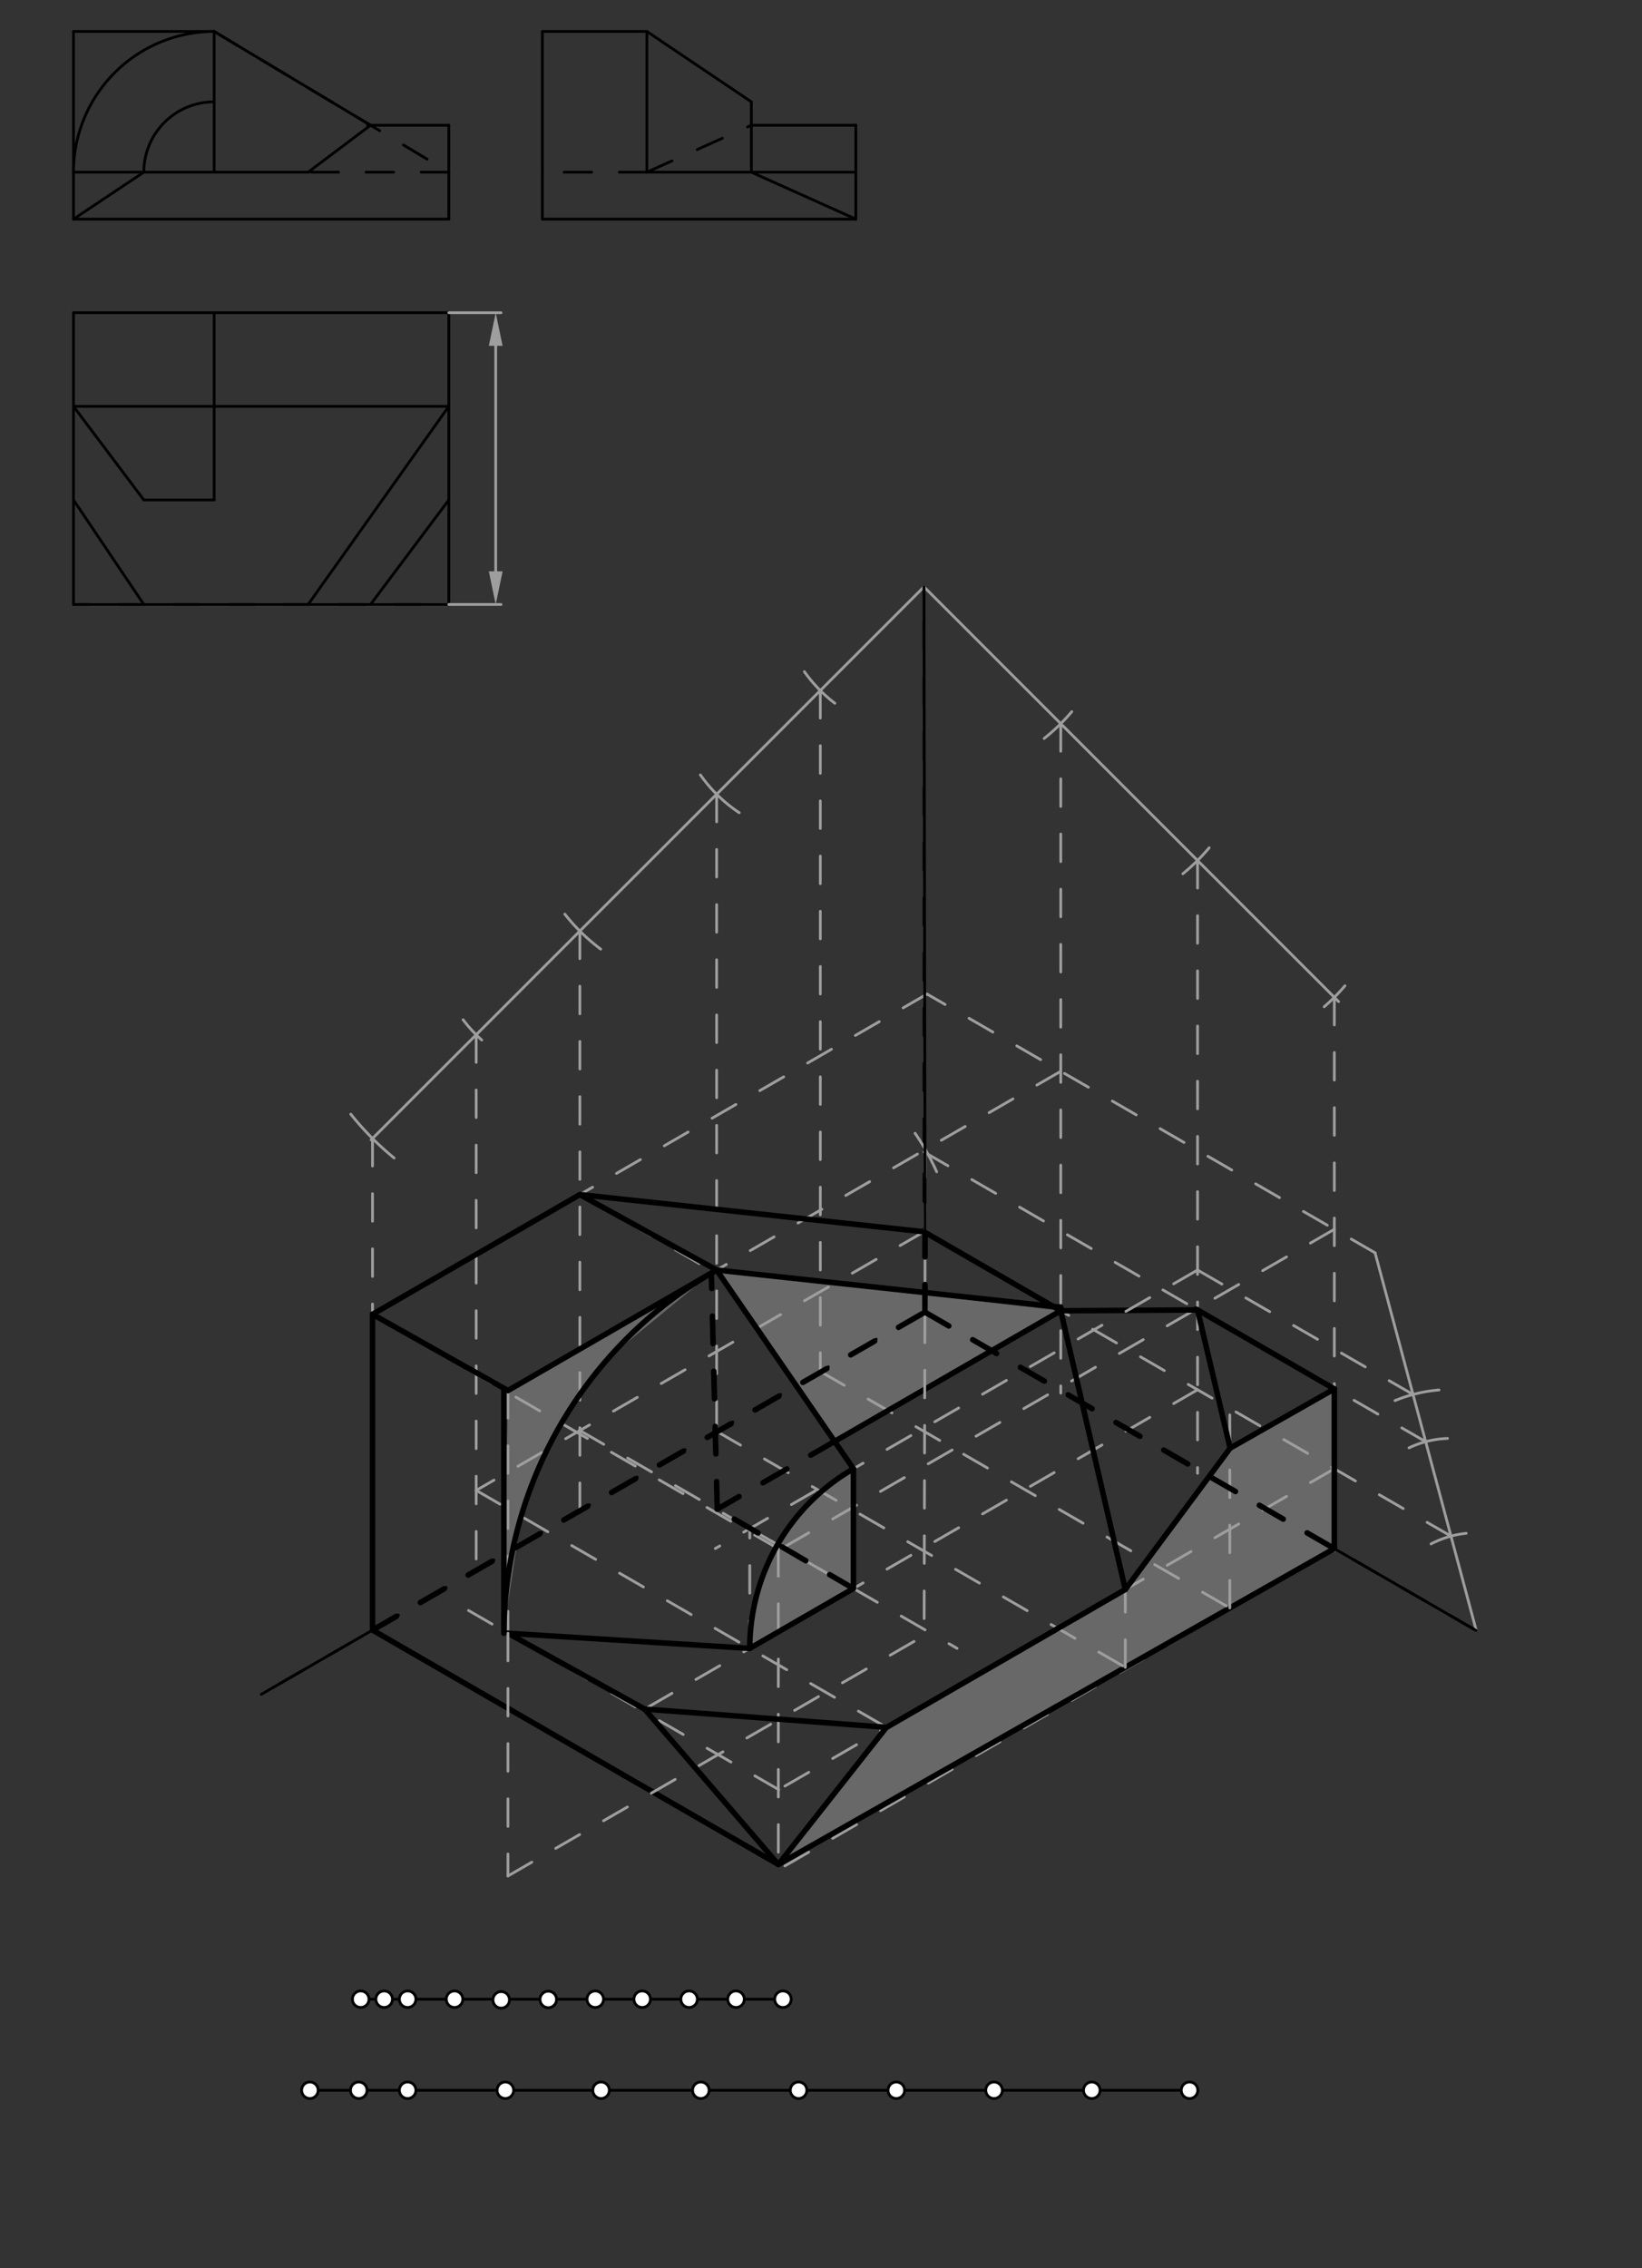 <svg xmlns="http://www.w3.org/2000/svg" class="svg--1it" height="100%" preserveAspectRatio="xMidYMid meet" viewBox="0 0 595.276 822.047" width="100%"><rect x="0" y="0" width="595.276" height="822.047" fill="#333333" stroke="none"/><defs><marker id="marker-arrow" markerHeight="16" markerUnits="userSpaceOnUse" markerWidth="24" orient="auto-start-reverse" refX="24" refY="4" viewBox="0 0 24 8"><path d="M 0 0 L 24 4 L 0 8 z" stroke="inherit"></path></marker></defs><g class="aux-layer--1FB"></g><g class="main-layer--3Vd"><g class="element--2qn"><g fill="#9E9E9E" opacity="0.5"><path d="M 184.15 503.955 L 257.872 461.392 L 257.872 461.392 L 257.872 461.392 A 152.355 152.355 0 0 0 220.963 491.757 L 257.872 461.392 A 152.355 152.355 0 0 0 210.215 505.382 L 198.447 525.233 L 188.921 549.542 L 182.668 591.06 L 184.15 503.955 Z" stroke="none"></path></g></g><g class="element--2qn"><g fill="#9E9E9E" opacity="0.5"><path d="M 309.393 575.7 L 309.393 532.303 L 297.712 540.627 L 297.712 540.627 L 297.712 540.627 A 75.164 75.164 0 0 0 281.943 559.707 L 281.943 559.707 L 281.943 559.707 A 75.164 75.164 0 0 0 272.965 584.272 L 281.943 559.707 A 75.164 75.164 0 0 0 271.81 597.397 L 309.393 575.7 Z" stroke="none"></path></g></g><g class="element--2qn"><g fill="#9E9E9E" opacity="0.5"><path d="M 407.953 576.056 L 321.281 626.096 L 282.175 675.709 L 483.735 561.234 L 483.735 503.372 L 445.844 524.983 L 407.953 576.056 Z" stroke="none"></path></g></g><g class="element--2qn"><g fill="#9E9E9E" opacity="0.5"><path d="M 259.804 460.276 L 302.563 522.383 L 384.558 475.043 L 259.804 460.276 Z" stroke="none"></path></g></g><g class="element--2qn"><line stroke="#000000" stroke-dasharray="none" stroke-linecap="round" stroke-width="1" x1="130.766" x2="283.837" y1="724.541" y2="724.541"></line></g><g class="element--2qn"><line stroke="#000000" stroke-dasharray="none" stroke-linecap="round" stroke-width="1" x1="112.341" x2="431.239" y1="757.541" y2="757.541"></line></g><g class="element--2qn"><line stroke="#000000" stroke-dasharray="none" stroke-linecap="round" stroke-width="1" x1="77.633" x2="77.633" y1="11.408" y2="62.4"></line></g><g class="element--2qn"><line stroke="#000000" stroke-dasharray="none" stroke-linecap="round" stroke-width="1" x1="77.633" x2="26.641" y1="62.4" y2="62.4"></line></g><g class="element--2qn"><line stroke="#000000" stroke-dasharray="none" stroke-linecap="round" stroke-width="1" x1="26.641" x2="26.641" y1="62.4" y2="11.408"></line></g><g class="element--2qn"><line stroke="#000000" stroke-dasharray="none" stroke-linecap="round" stroke-width="1" x1="77.633" x2="26.641" y1="11.408" y2="11.408"></line></g><g class="element--2qn"><path d="M 77.633 11.408 A 50.992 50.992 0 0 0 26.641 62.4" fill="none" stroke="#000000" stroke-dasharray="none" stroke-linecap="round" stroke-width="1"></path></g><g class="element--2qn"><path d="M 77.633 36.904 A 25.496 25.496 0 0 0 52.137 62.4" fill="none" stroke="#000000" stroke-dasharray="none" stroke-linecap="round" stroke-width="1"></path></g><g class="element--2qn"><line stroke="#000000" stroke-dasharray="none" stroke-linecap="round" stroke-width="1" x1="26.641" x2="26.641" y1="62.4" y2="79.408"></line></g><g class="element--2qn"><line stroke="#000000" stroke-dasharray="none" stroke-linecap="round" stroke-width="1" x1="26.641" x2="52.137" y1="79.408" y2="62.4"></line></g><g class="element--2qn"><line stroke="#000000" stroke-dasharray="none" stroke-linecap="round" stroke-width="1" x1="26.641" x2="162.704" y1="79.408" y2="79.408"></line></g><g class="element--2qn"><line stroke="#000000" stroke-dasharray="none" stroke-linecap="round" stroke-width="1" x1="162.704" x2="162.704" y1="79.408" y2="62.4"></line></g><g class="element--2qn"><line stroke="#000000" stroke-dasharray="none" stroke-linecap="round" stroke-width="1" x1="162.704" x2="162.704" y1="62.4" y2="45.392"></line></g><g class="element--2qn"><line stroke="#000000" stroke-dasharray="10" stroke-linecap="round" stroke-width="1" x1="162.704" x2="111.711" y1="62.4" y2="62.4"></line></g><g class="element--2qn"><line stroke="#000000" stroke-dasharray="10" stroke-linecap="round" stroke-width="1" x1="77.633" x2="162.704" y1="11.408" y2="62.4"></line></g><g class="element--2qn"><line stroke="#000000" stroke-dasharray="none" stroke-linecap="round" stroke-width="1" x1="77.633" x2="111.711" y1="62.4" y2="62.4"></line></g><g class="element--2qn"><line stroke="#000000" stroke-dasharray="none" stroke-linecap="round" stroke-width="1" x1="162.704" x2="133.232" y1="45.392" y2="45.392"></line></g><g class="element--2qn"><line stroke="#000000" stroke-dasharray="none" stroke-linecap="round" stroke-width="1" x1="111.711" x2="134.329" y1="62.4" y2="45.392"></line></g><g class="element--2qn"><line stroke="#000000" stroke-dasharray="none" stroke-linecap="round" stroke-width="1" x1="162.704" x2="26.641" y1="113.336" y2="113.336"></line></g><g class="element--2qn"><line stroke="#000000" stroke-dasharray="none" stroke-linecap="round" stroke-width="1" x1="77.633" x2="134.329" y1="11.408" y2="45.392"></line></g><g class="element--2qn"><line stroke="#000000" stroke-dasharray="none" stroke-linecap="round" stroke-width="1" x1="196.631" x2="310.261" y1="79.408" y2="79.408"></line></g><g class="element--2qn"><line stroke="#000000" stroke-dasharray="none" stroke-linecap="round" stroke-width="1" x1="162.704" x2="162.704" y1="113.336" y2="219.068"></line></g><g class="element--2qn"><line stroke="#000000" stroke-dasharray="none" stroke-linecap="round" stroke-width="1" x1="196.631" x2="196.631" y1="79.408" y2="62.4"></line></g><g class="element--2qn"><line stroke="#000000" stroke-dasharray="none" stroke-linecap="round" stroke-width="1" x1="196.631" x2="196.631" y1="62.4" y2="11.408"></line></g><g class="element--2qn"><line stroke="#000000" stroke-dasharray="none" stroke-linecap="round" stroke-width="1" x1="196.631" x2="234.508" y1="11.408" y2="11.408"></line></g><g class="element--2qn"><line stroke="#000000" stroke-dasharray="none" stroke-linecap="round" stroke-width="1" x1="234.508" x2="234.508" y1="11.408" y2="62.4"></line></g><g class="element--2qn"><line stroke="#000000" stroke-dasharray="none" stroke-linecap="round" stroke-width="1" x1="234.508" x2="272.385" y1="11.408" y2="36.904"></line></g><g class="element--2qn"><line stroke="#000000" stroke-dasharray="none" stroke-linecap="round" stroke-width="1" x1="272.385" x2="272.385" y1="36.904" y2="45.392"></line></g><g class="element--2qn"><line stroke="#000000" stroke-dasharray="none" stroke-linecap="round" stroke-width="1" x1="272.385" x2="272.385" y1="45.392" y2="62.4"></line></g><g class="element--2qn"><line stroke="#000000" stroke-dasharray="none" stroke-linecap="round" stroke-width="1" x1="272.385" x2="310.261" y1="62.4" y2="62.4"></line></g><g class="element--2qn"><line stroke="#000000" stroke-dasharray="none" stroke-linecap="round" stroke-width="1" x1="310.261" x2="310.261" y1="62.4" y2="45.392"></line></g><g class="element--2qn"><line stroke="#000000" stroke-dasharray="none" stroke-linecap="round" stroke-width="1" x1="310.261" x2="272.385" y1="45.392" y2="45.392"></line></g><g class="element--2qn"><line stroke="#000000" stroke-dasharray="none" stroke-linecap="round" stroke-width="1" x1="310.261" x2="310.261" y1="62.4" y2="79.408"></line></g><g class="element--2qn"><line stroke="#000000" stroke-dasharray="none" stroke-linecap="round" stroke-width="1" x1="310.261" x2="272.385" y1="79.408" y2="62.4"></line></g><g class="element--2qn"><line stroke="#000000" stroke-dasharray="none" stroke-linecap="round" stroke-width="1" x1="272.385" x2="234.508" y1="62.4" y2="62.4"></line></g><g class="element--2qn"><line stroke="#000000" stroke-dasharray="10" stroke-linecap="round" stroke-width="1" x1="234.508" x2="272.385" y1="62.4" y2="45.392"></line></g><g class="element--2qn"><line stroke="#000000" stroke-dasharray="10" stroke-linecap="round" stroke-width="1" x1="234.508" x2="196.631" y1="62.4" y2="62.4"></line></g><g class="element--2qn"><line stroke="#9E9E9E" stroke-dasharray="10" stroke-linecap="round" stroke-width="1" x1="162.704" x2="26.641" y1="219.068" y2="219.068"></line></g><g class="element--2qn"><line stroke="#000000" stroke-dasharray="none" stroke-linecap="round" stroke-width="1" x1="26.641" x2="26.641" y1="113.336" y2="219.068"></line></g><g class="element--2qn"><line stroke="#000000" stroke-dasharray="none" stroke-linecap="round" stroke-width="1" x1="26.641" x2="162.704" y1="219.068" y2="219.068"></line></g><g class="element--2qn"><line stroke="#000000" stroke-dasharray="none" stroke-linecap="round" stroke-width="1" x1="52.137" x2="26.641" y1="219.068" y2="181.192"></line></g><g class="element--2qn"><line stroke="#000000" stroke-dasharray="none" stroke-linecap="round" stroke-width="1" x1="52.137" x2="26.641" y1="181.192" y2="147.264"></line></g><g class="element--2qn"><line stroke="#000000" stroke-dasharray="none" stroke-linecap="round" stroke-width="1" x1="52.137" x2="77.633" y1="181.192" y2="181.192"></line></g><g class="element--2qn"><line stroke="#000000" stroke-dasharray="none" stroke-linecap="round" stroke-width="1" x1="77.633" x2="77.633" y1="181.192" y2="147.264"></line></g><g class="element--2qn"><line stroke="#000000" stroke-dasharray="none" stroke-linecap="round" stroke-width="1" x1="77.633" x2="77.633" y1="147.264" y2="113.336"></line></g><g class="element--2qn"><line stroke="#000000" stroke-dasharray="none" stroke-linecap="round" stroke-width="1" x1="77.633" x2="26.641" y1="147.264" y2="147.264"></line></g><g class="element--2qn"><line stroke="#000000" stroke-dasharray="none" stroke-linecap="round" stroke-width="1" x1="162.704" x2="111.711" y1="147.264" y2="219.068"></line></g><g class="element--2qn"><line stroke="#000000" stroke-dasharray="none" stroke-linecap="round" stroke-width="1" x1="162.704" x2="134.329" y1="181.192" y2="219.068"></line></g><g class="element--2qn"><line stroke="#000000" stroke-dasharray="none" stroke-linecap="round" stroke-width="1" x1="77.633" x2="162.704" y1="147.264" y2="147.264"></line></g><g class="element--2qn"><line stroke="#000000" stroke-dasharray="10" stroke-linecap="round" stroke-width="1" x1="334.969" x2="334.969" y1="475.344" y2="212.677"></line></g><g class="element--2qn"><line stroke="#000000" stroke-dasharray="10" stroke-linecap="round" stroke-width="1" x1="334.969" x2="94.698" y1="475.344" y2="614.064"></line></g><g class="element--2qn"><line stroke="#000000" stroke-dasharray="10" stroke-linecap="round" stroke-width="1" x1="334.969" x2="535.198" y1="475.344" y2="590.946"></line></g><g class="element--2qn"><line stroke="#9E9E9E" stroke-dasharray="none" stroke-linecap="round" stroke-width="1" x1="162.704" x2="181.638" y1="113.336" y2="113.336"></line></g><g class="element--2qn"><line stroke="#9E9E9E" stroke-dasharray="none" stroke-linecap="round" stroke-width="1" x1="162.704" x2="181.639" y1="219.068" y2="219.068"></line></g><g class="element--2qn"><line stroke="#9E9E9E" stroke-dasharray="none" stroke-linecap="round" stroke-width="1" x1="179.711" x2="179.711" y1="207.068" y2="125.336"></line><path d="M179.711,219.068 l12,2.5 l0,-5 z" fill="#9E9E9E" stroke="#9E9E9E" stroke-width="0" transform="rotate(270, 179.711, 219.068)"></path><path d="M179.711,113.336 l12,2.5 l0,-5 z" fill="#9E9E9E" stroke="#9E9E9E" stroke-width="0" transform="rotate(90, 179.711, 113.336)"></path></g><g class="element--2qn"><line stroke="#9E9E9E" stroke-dasharray="none" stroke-linecap="round" stroke-width="1" x1="334.969" x2="134.529" y1="212.677" y2="413.117"></line></g><g class="element--2qn"><line stroke="#9E9E9E" stroke-dasharray="none" stroke-linecap="round" stroke-width="1" x1="334.969" x2="485.299" y1="212.677" y2="363.007"></line></g><g class="element--2qn"><line stroke="#9E9E9E" stroke-dasharray="none" stroke-linecap="round" stroke-width="1" x1="535.198" x2="498.515" y1="590.946" y2="454.043"></line></g><g class="element--2qn"><path d="M 531.551 555.701 A 35.433 35.433 0 0 0 518.786 559.543" fill="none" stroke="#9E9E9E" stroke-dasharray="none" stroke-linecap="round" stroke-width="1"></path></g><g class="element--2qn"><path d="M 524.758 521.31 A 35.433 35.433 0 0 0 510.806 524.724" fill="none" stroke="#9E9E9E" stroke-dasharray="none" stroke-linecap="round" stroke-width="1"></path></g><g class="element--2qn"><path d="M 521.679 503.749 A 53.15 53.15 0 0 0 505.728 507.6" fill="none" stroke="#9E9E9E" stroke-dasharray="none" stroke-linecap="round" stroke-width="1"></path></g><g class="element--2qn"><path d="M 291.609 243.414 A 53.15 53.15 0 0 0 302.658 254.878" fill="none" stroke="#9E9E9E" stroke-dasharray="none" stroke-linecap="round" stroke-width="1"></path></g><g class="element--2qn"><path d="M 253.907 280.828 A 53.15 53.15 0 0 0 267.986 294.537" fill="none" stroke="#9E9E9E" stroke-dasharray="none" stroke-linecap="round" stroke-width="1"></path></g><g class="element--2qn"><path d="M 204.756 331.291 A 70.129 70.129 0 0 0 217.766 343.975" fill="none" stroke="#9E9E9E" stroke-dasharray="none" stroke-linecap="round" stroke-width="1"></path></g><g class="element--2qn"><path d="M 127.182 403.801 A 106.299 106.299 0 0 0 142.877 419.681" fill="none" stroke="#9E9E9E" stroke-dasharray="none" stroke-linecap="round" stroke-width="1"></path></g><g class="element--2qn"><path d="M 167.886 369.573 A 53.15 53.15 0 0 0 180.01 381.163" fill="none" stroke="#9E9E9E" stroke-dasharray="10" stroke-linecap="round" stroke-width="1"></path></g><g class="element--2qn"><path d="M 388.557 257.915 A 70.129 70.129 0 0 1 378.54 267.628" fill="none" stroke="#9E9E9E" stroke-dasharray="none" stroke-linecap="round" stroke-width="1"></path></g><g class="element--2qn"><path d="M 438.363 307.244 A 70.129 70.129 0 0 1 428.823 316.66" fill="none" stroke="#9E9E9E" stroke-dasharray="none" stroke-linecap="round" stroke-width="1"></path></g><g class="element--2qn"><path d="M 487.587 357.266 A 70.129 70.129 0 0 1 480.064 364.861" fill="none" stroke="#9E9E9E" stroke-dasharray="none" stroke-linecap="round" stroke-width="1"></path></g><g class="element--2qn"><line stroke="#9E9E9E" stroke-dasharray="10" stroke-linecap="round" stroke-width="1" x1="483.735" x2="483.735" y1="361.443" y2="562.027"></line></g><g class="element--2qn"><line stroke="#9E9E9E" stroke-dasharray="10" stroke-linecap="round" stroke-width="1" x1="434.146" x2="434.146" y1="311.855" y2="533.955"></line></g><g class="element--2qn"><line stroke="#9E9E9E" stroke-dasharray="10" stroke-linecap="round" stroke-width="1" x1="384.558" x2="384.558" y1="262.266" y2="504.882"></line></g><g class="element--2qn"><line stroke="#9E9E9E" stroke-dasharray="10" stroke-linecap="round" stroke-width="1" x1="498.515" x2="336.08" y1="454.043" y2="360.261"></line></g><g class="element--2qn"><line stroke="#9E9E9E" stroke-dasharray="10" stroke-linecap="round" stroke-width="1" x1="135.05" x2="135.05" y1="412.596" y2="591.777"></line></g><g class="element--2qn"><line stroke="#9E9E9E" stroke-dasharray="10" stroke-linecap="round" stroke-width="1" x1="483.735" x2="283.817" y1="561.234" y2="676.657"></line></g><g class="element--2qn"><line stroke="#9E9E9E" stroke-dasharray="10" stroke-linecap="round" stroke-width="1" x1="135.05" x2="283.817" y1="590.767" y2="676.657"></line></g><g class="element--2qn"><line stroke="#9E9E9E" stroke-dasharray="10" stroke-linecap="round" stroke-width="1" x1="336.08" x2="133.991" y1="360.261" y2="476.938"></line></g><g class="element--2qn"><line stroke="#9E9E9E" stroke-dasharray="10" stroke-linecap="round" stroke-width="1" x1="483.735" x2="281.645" y1="445.51" y2="562.187"></line></g><g class="element--2qn"><line stroke="#9E9E9E" stroke-dasharray="10" stroke-linecap="round" stroke-width="1" x1="135.05" x2="282.175" y1="476.326" y2="561.269"></line></g><g class="element--2qn"><line stroke="#9E9E9E" stroke-dasharray="10" stroke-linecap="round" stroke-width="1" x1="282.175" x2="282.175" y1="561.269" y2="676.657"></line></g><g class="element--2qn"><line stroke="#9E9E9E" stroke-dasharray="10" stroke-linecap="round" stroke-width="1" x1="210.215" x2="210.215" y1="337.431" y2="548.229"></line></g><g class="element--2qn"><line stroke="#9E9E9E" stroke-dasharray="10" stroke-linecap="round" stroke-width="1" x1="172.633" x2="172.633" y1="375.013" y2="569.703"></line></g><g class="element--2qn"><line stroke="#9E9E9E" stroke-dasharray="10" stroke-linecap="round" stroke-width="1" x1="259.804" x2="259.804" y1="287.842" y2="519.157"></line></g><g class="element--2qn"><line stroke="#9E9E9E" stroke-dasharray="10" stroke-linecap="round" stroke-width="1" x1="297.386" x2="297.386" y1="250.26" y2="497.283"></line></g><g class="element--2qn"><line stroke="#9E9E9E" stroke-dasharray="10" stroke-linecap="round" stroke-width="1" x1="526.027" x2="334.952" y1="556.721" y2="446.403"></line></g><g class="element--2qn"><line stroke="#9E9E9E" stroke-dasharray="10" stroke-linecap="round" stroke-width="1" x1="516.857" x2="334.73" y1="522.495" y2="417.344"></line></g><g class="element--2qn"><line stroke="#9E9E9E" stroke-dasharray="10" stroke-linecap="round" stroke-width="1" x1="512.271" x2="433.412" y1="505.382" y2="459.853"></line></g><g class="element--2qn"><line stroke="#9E9E9E" stroke-dasharray="10" stroke-linecap="round" stroke-width="1" x1="483.735" x2="282.317" y1="532.303" y2="648.592"></line></g><g class="element--2qn"><line stroke="#9E9E9E" stroke-dasharray="10" stroke-linecap="round" stroke-width="1" x1="282.317" x2="169.853" y1="648.592" y2="583.661"></line></g><g class="element--2qn"><line stroke="#9E9E9E" stroke-dasharray="10" stroke-linecap="round" stroke-width="1" x1="434.146" x2="233.704" y1="503.673" y2="619.398"></line></g><g class="element--2qn"><line stroke="#9E9E9E" stroke-dasharray="10" stroke-linecap="round" stroke-width="1" x1="334.969" x2="172.532" y1="446.413" y2="540.196"></line></g><g class="element--2qn"><line stroke="#9E9E9E" stroke-dasharray="10" stroke-linecap="round" stroke-width="1" x1="172.633" x2="321.355" y1="540.138" y2="626.002"></line></g><g class="element--2qn"><line stroke="#9E9E9E" stroke-dasharray="10" stroke-linecap="round" stroke-width="1" x1="384.558" x2="184.15" y1="388.25" y2="503.955"></line></g><g class="element--2qn"><line stroke="#9E9E9E" stroke-dasharray="10" stroke-linecap="round" stroke-width="1" x1="210.215" x2="257.695" y1="432.93" y2="460.343"></line></g><g class="element--2qn"><line stroke="#9E9E9E" stroke-dasharray="10" stroke-linecap="round" stroke-width="1" x1="184.15" x2="184.15" y1="503.955" y2="592.038"></line></g><g class="element--2qn"><line stroke="#9E9E9E" stroke-dasharray="10" stroke-linecap="round" stroke-width="1" x1="210.215" x2="310.294" y1="518.439" y2="576.22"></line></g><g class="element--2qn"><line stroke="#000000" stroke-dasharray="none" stroke-linecap="round" stroke-width="2" x1="483.735" x2="483.735" y1="503.372" y2="561.234"></line></g><g class="element--2qn"><line stroke="#000000" stroke-dasharray="none" stroke-linecap="round" stroke-width="2" x1="483.735" x2="282.175" y1="561.234" y2="675.709"></line></g><g class="element--2qn"><line stroke="#000000" stroke-dasharray="none" stroke-linecap="round" stroke-width="2" x1="282.175" x2="135.05" y1="675.709" y2="590.767"></line></g><g class="element--2qn"><line stroke="#000000" stroke-dasharray="none" stroke-linecap="round" stroke-width="2" x1="135.05" x2="135.05" y1="590.767" y2="476.326"></line></g><g class="element--2qn"><line stroke="#000000" stroke-dasharray="none" stroke-linecap="round" stroke-width="2" x1="135.05" x2="210.215" y1="476.326" y2="432.93"></line></g><g class="element--2qn"><line stroke="#000000" stroke-dasharray="none" stroke-linecap="round" stroke-width="2" x1="210.215" x2="259.804" y1="432.93" y2="460.276"></line></g><g class="element--2qn"><line stroke="#000000" stroke-dasharray="none" stroke-linecap="round" stroke-width="2" x1="259.804" x2="184.15" y1="460.276" y2="503.955"></line></g><g class="element--2qn"><line stroke="#000000" stroke-dasharray="none" stroke-linecap="round" stroke-width="2" x1="184.15" x2="135.05" y1="503.955" y2="476.326"></line></g><g class="element--2qn"><line stroke="#000000" stroke-dasharray="none" stroke-linecap="round" stroke-width="2" x1="184.15" x2="233.704" y1="591.916" y2="619.398"></line></g><g class="element--2qn"><line stroke="#000000" stroke-dasharray="none" stroke-linecap="round" stroke-width="2" x1="233.704" x2="321.355" y1="619.398" y2="626.002"></line></g><g class="element--2qn"><line stroke="#000000" stroke-dasharray="none" stroke-linecap="round" stroke-width="2" x1="321.355" x2="282.175" y1="626.002" y2="675.709"></line></g><g class="element--2qn"><line stroke="#000000" stroke-dasharray="none" stroke-linecap="round" stroke-width="2" x1="282.175" x2="233.704" y1="675.709" y2="619.398"></line></g><g class="element--2qn"><line stroke="#000000" stroke-dasharray="none" stroke-linecap="round" stroke-width="2" x1="184.15" x2="271.81" y1="591.916" y2="597.398"></line></g><g class="element--2qn"><line stroke="#000000" stroke-dasharray="none" stroke-linecap="round" stroke-width="2" x1="271.81" x2="309.393" y1="597.398" y2="575.7"></line></g><g class="element--2qn"><line stroke="#000000" stroke-dasharray="none" stroke-linecap="round" stroke-width="2" x1="210.215" x2="334.969" y1="432.93" y2="446.413"></line></g><g class="element--2qn"><line stroke="#000000" stroke-dasharray="none" stroke-linecap="round" stroke-width="2" x1="259.804" x2="384.559" y1="460.276" y2="473.76"></line></g><g class="element--2qn"><line stroke="#000000" stroke-dasharray="none" stroke-linecap="round" stroke-width="2" x1="334.969" x2="384.002" y1="446.413" y2="474.722"></line></g><g class="element--2qn"><line stroke="#000000" stroke-dasharray="none" stroke-linecap="round" stroke-width="2" x1="483.735" x2="433.625" y1="503.372" y2="474.441"></line></g><g class="element--2qn"><line stroke="#9E9E9E" stroke-dasharray="10" stroke-linecap="round" stroke-width="1" x1="297.386" x2="446.161" y1="497.042" y2="582.937"></line></g><g class="element--2qn"><line stroke="#9E9E9E" stroke-dasharray="10" stroke-linecap="round" stroke-width="1" x1="259.804" x2="407.979" y1="518.74" y2="604.289"></line></g><g class="element--2qn"><line stroke="#9E9E9E" stroke-dasharray="10" stroke-linecap="round" stroke-width="1" x1="407.953" x2="407.953" y1="604.274" y2="575.543"></line></g><g class="element--2qn"><line stroke="#9E9E9E" stroke-dasharray="10" stroke-linecap="round" stroke-width="1" x1="445.844" x2="445.844" y1="582.754" y2="503.719"></line></g><g class="element--2qn"><line stroke="#9E9E9E" stroke-dasharray="10" stroke-linecap="round" stroke-width="1" x1="483.735" x2="445.96" y1="503.372" y2="524.826"></line></g><g class="element--2qn"><line stroke="#000000" stroke-dasharray="none" stroke-linecap="round" stroke-width="2" x1="483.735" x2="445.96" y1="503.372" y2="524.826"></line></g><g class="element--2qn"><line stroke="#000000" stroke-dasharray="none" stroke-linecap="round" stroke-width="2" x1="445.96" x2="434.146" y1="524.826" y2="474.742"></line></g><g class="element--2qn"><line stroke="#000000" stroke-dasharray="none" stroke-linecap="round" stroke-width="2" x1="445.96" x2="407.953" y1="524.826" y2="576.056"></line></g><g class="element--2qn"><line stroke="#000000" stroke-dasharray="none" stroke-linecap="round" stroke-width="2" x1="407.953" x2="384.558" y1="576.056" y2="475.043"></line></g><g class="element--2qn"><line stroke="#000000" stroke-dasharray="none" stroke-linecap="round" stroke-width="2" x1="384.558" x2="434.146" y1="475.043" y2="474.742"></line></g><g class="element--2qn"><line stroke="#000000" stroke-dasharray="none" stroke-linecap="round" stroke-width="2" x1="407.953" x2="321.281" y1="576.056" y2="626.096"></line></g><g class="element--2qn"><line stroke="#9E9E9E" stroke-dasharray="10" stroke-linecap="round" stroke-width="1" x1="434.146" x2="259.315" y1="460.276" y2="561.215"></line></g><g class="element--2qn"><line stroke="#9E9E9E" stroke-dasharray="10" stroke-linecap="round" stroke-width="1" x1="309.393" x2="309.393" y1="575.7" y2="531.586"></line></g><g class="element--2qn"><line stroke="#9E9E9E" stroke-dasharray="10" stroke-linecap="round" stroke-width="1" x1="271.81" x2="271.81" y1="597.398" y2="554.001"></line></g><g class="element--2qn"><line stroke="#000000" stroke-dasharray="none" stroke-linecap="round" stroke-width="2" x1="259.804" x2="309.393" y1="460.276" y2="532.303"></line></g><g class="element--2qn"><line stroke="#000000" stroke-dasharray="none" stroke-linecap="round" stroke-width="2" x1="309.393" x2="309.393" y1="532.303" y2="575.7"></line></g><g class="element--2qn"><line stroke="#000000" stroke-dasharray="none" stroke-linecap="round" stroke-width="2" x1="384.558" x2="302.571" y1="475.043" y2="522.378"></line></g><g class="element--2qn"><path d="M 331.742 410.715 A 87.358 87.358 0 0 1 339.573 424.662" fill="none" stroke="#9E9E9E" stroke-dasharray="none" stroke-linecap="round" stroke-width="1"></path></g><g class="element--2qn"><line stroke="#9E9E9E" stroke-dasharray="10" stroke-linecap="round" stroke-width="1" x1="184.15" x2="184.15" y1="591.916" y2="679.875"></line></g><g class="element--2qn"><line stroke="#9E9E9E" stroke-dasharray="10" stroke-linecap="round" stroke-width="1" x1="184.15" x2="335.013" y1="679.875" y2="592.774"></line></g><g class="element--2qn"><line stroke="#9E9E9E" stroke-dasharray="10" stroke-linecap="round" stroke-width="1" x1="335.458" x2="335.013" y1="416.597" y2="592.774"></line></g><g class="element--2qn"><path d="M 259.804 460.276 A 152.355 152.355 0 0 0 182.661 591.907" fill="none" stroke="#000000" stroke-dasharray="none" stroke-linecap="round" stroke-width="2"></path></g><g class="element--2qn"><line stroke="#000000" stroke-dasharray="none" stroke-linecap="round" stroke-width="2" x1="182.668" x2="182.668" y1="591.06" y2="503.955"></line></g><g class="element--2qn"><line stroke="#9E9E9E" stroke-dasharray="10" stroke-linecap="round" stroke-width="1" x1="271.81" x2="309.393" y1="554.001" y2="575.7"></line></g><g class="element--2qn"><line stroke="#9E9E9E" stroke-dasharray="10" stroke-linecap="round" stroke-width="1" x1="309.393" x2="346.974" y1="575.7" y2="597.397"></line></g><g class="element--2qn"><path d="M 309.393 532.303 A 75.164 75.164 0 0 0 271.81 597.398" fill="none" stroke="#000000" stroke-dasharray="none" stroke-linecap="round" stroke-width="2"></path></g><g class="element--2qn"><line stroke="#000000" stroke-dasharray="10" stroke-linecap="round" stroke-width="2" x1="302.571" x2="260.029" y1="522.378" y2="546.939"></line></g><g class="element--2qn"><line stroke="#000000" stroke-dasharray="10" stroke-linecap="round" stroke-width="2" x1="309.393" x2="260.029" y1="575.7" y2="546.939"></line></g><g class="element--2qn"><line stroke="#000000" stroke-dasharray="10" stroke-linecap="round" stroke-width="2" x1="260.029" x2="257.872" y1="546.939" y2="461.392"></line></g><g class="element--2qn"><line stroke="#000000" stroke-dasharray="10" stroke-linecap="round" stroke-width="2" x1="135.05" x2="335.309" y1="590.767" y2="475.54"></line></g><g class="element--2qn"><line stroke="#000000" stroke-dasharray="10" stroke-linecap="round" stroke-width="2" x1="335.309" x2="483.735" y1="475.54" y2="561.234"></line></g><g class="element--2qn"><line stroke="#000000" stroke-dasharray="none" stroke-linecap="round" stroke-width="1" x1="135.05" x2="94.698" y1="590.767" y2="614.064"></line></g><g class="element--2qn"><line stroke="#000000" stroke-dasharray="none" stroke-linecap="round" stroke-width="1" x1="483.735" x2="535.198" y1="561.234" y2="590.946"></line></g><g class="element--2qn"><line stroke="#000000" stroke-dasharray="none" stroke-linecap="round" stroke-width="1" x1="335.382" x2="334.969" y1="446.652" y2="212.677"></line></g><g class="element--2qn"><line stroke="#000000" stroke-dasharray="10" stroke-linecap="round" stroke-width="2" x1="335.309" x2="335.382" y1="475.54" y2="446.652"></line></g><g class="element--2qn"><circle cx="147.774" cy="724.541" r="3" stroke="#000000" stroke-width="1" fill="#ffffff"></circle>}</g><g class="element--2qn"><circle cx="164.782" cy="724.541" r="3" stroke="#000000" stroke-width="1" fill="#ffffff"></circle>}</g><g class="element--2qn"><circle cx="181.702" cy="724.781" r="3" stroke="#000000" stroke-width="1" fill="#ffffff"></circle>}</g><g class="element--2qn"><circle cx="198.765" cy="724.629" r="3" stroke="#000000" stroke-width="1" fill="#ffffff"></circle>}</g><g class="element--2qn"><circle cx="215.805" cy="724.541" r="3" stroke="#000000" stroke-width="1" fill="#ffffff"></circle>}</g><g class="element--2qn"><circle cx="232.813" cy="724.541" r="3" stroke="#000000" stroke-width="1" fill="#ffffff"></circle>}</g><g class="element--2qn"><circle cx="249.821" cy="724.541" r="3" stroke="#000000" stroke-width="1" fill="#ffffff"></circle>}</g><g class="element--2qn"><circle cx="266.829" cy="724.541" r="3" stroke="#000000" stroke-width="1" fill="#ffffff"></circle>}</g><g class="element--2qn"><circle cx="283.837" cy="724.541" r="3" stroke="#000000" stroke-width="1" fill="#ffffff"></circle>}</g><g class="element--2qn"><circle cx="130.766" cy="724.541" r="3" stroke="#000000" stroke-width="1" fill="#ffffff"></circle>}</g><g class="element--2qn"><circle cx="147.774" cy="757.541" r="3" stroke="#000000" stroke-width="1" fill="#ffffff"></circle>}</g><g class="element--2qn"><circle cx="289.506" cy="757.541" r="3" stroke="#000000" stroke-width="1" fill="#ffffff"></circle>}</g><g class="element--2qn"><circle cx="183.207" cy="757.541" r="3" stroke="#000000" stroke-width="1" fill="#ffffff"></circle>}</g><g class="element--2qn"><circle cx="217.903" cy="757.541" r="3" stroke="#000000" stroke-width="1" fill="#ffffff"></circle>}</g><g class="element--2qn"><circle cx="112.341" cy="757.541" r="3" stroke="#000000" stroke-width="1" fill="#ffffff"></circle>}</g><g class="element--2qn"><circle cx="254.073" cy="757.541" r="3" stroke="#000000" stroke-width="1" fill="#ffffff"></circle>}</g><g class="element--2qn"><circle cx="324.939" cy="757.541" r="3" stroke="#000000" stroke-width="1" fill="#ffffff"></circle>}</g><g class="element--2qn"><circle cx="360.372" cy="757.541" r="3" stroke="#000000" stroke-width="1" fill="#ffffff"></circle>}</g><g class="element--2qn"><circle cx="395.805" cy="757.541" r="3" stroke="#000000" stroke-width="1" fill="#ffffff"></circle>}</g><g class="element--2qn"><circle cx="431.239" cy="757.541" r="3" stroke="#000000" stroke-width="1" fill="#ffffff"></circle>}</g><g class="element--2qn"><circle cx="130.058" cy="757.541" r="3" stroke="#000000" stroke-width="1" fill="#ffffff"></circle>}</g><g class="element--2qn"><circle cx="139.27" cy="724.541" r="3" stroke="#000000" stroke-width="1" fill="#ffffff"></circle>}</g></g><g class="snaps-layer--2PT"></g><g class="temp-layer--rAP"></g></svg>